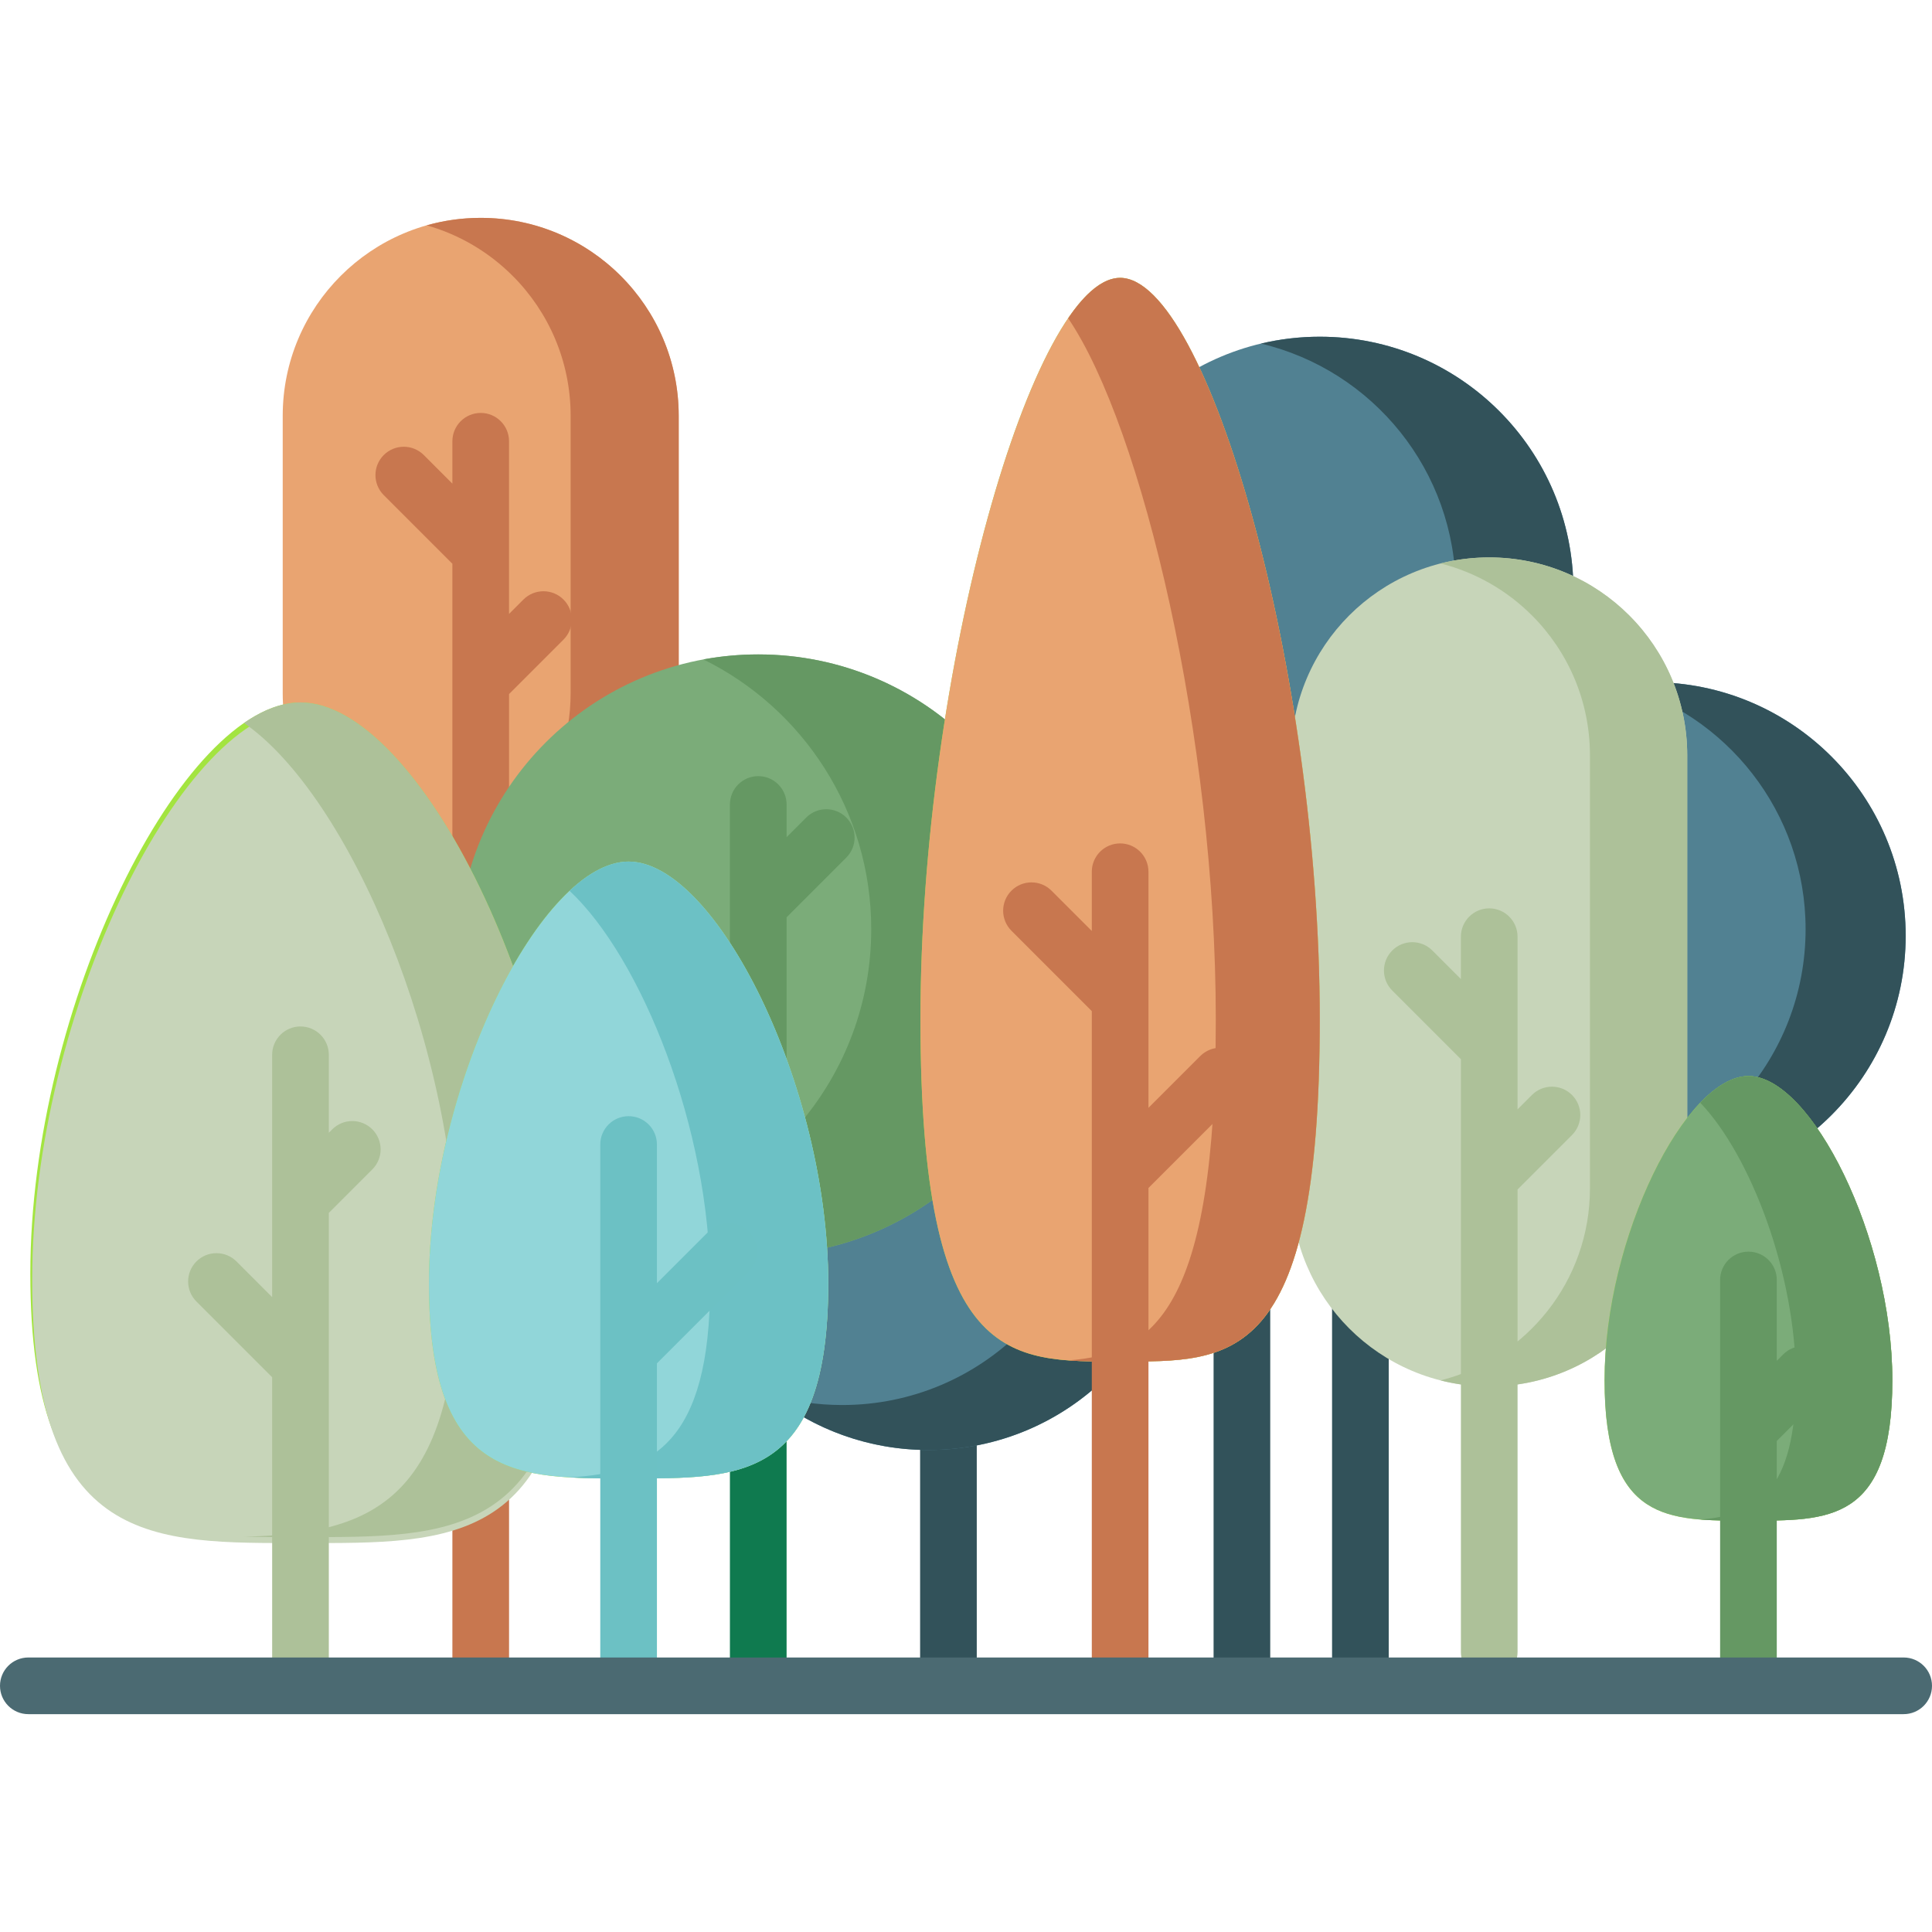 <svg width="150" height="150" viewBox="0 0 150 150" fill="none" xmlns="http://www.w3.org/2000/svg">
<g clip-path="url(#clip0)">
<path d="M73.637 131.647C72.422 131.647 71.437 130.662 71.437 129.448V109.058C71.437 107.843 72.422 106.858 73.637 106.858C74.852 106.858 75.836 107.843 75.836 109.058V129.448C75.836 130.662 74.851 131.647 73.637 131.647Z" fill="#32525A"/>
<path d="M96.421 132.499C95.206 132.499 94.222 131.514 94.222 130.3V98.455C94.222 97.24 95.206 96.255 96.421 96.255C97.636 96.255 98.621 97.24 98.621 98.455V130.299C98.621 131.514 97.636 132.499 96.421 132.499Z" fill="#32525A"/>
<path d="M72.09 112.577C82.966 112.577 91.783 103.76 91.783 92.884C91.783 82.008 82.966 73.191 72.09 73.191C61.214 73.191 52.398 82.008 52.398 92.884C52.398 103.76 61.214 112.577 72.09 112.577Z" fill="#518192"/>
<path d="M91.783 92.885C91.783 103.76 82.965 112.578 72.091 112.578C67.45 112.578 63.185 110.972 59.818 108.286C61.585 108.807 63.454 109.086 65.39 109.086C76.265 109.086 85.08 100.268 85.08 89.393C85.08 83.159 82.183 77.598 77.662 73.992C85.825 76.394 91.783 83.944 91.783 92.885Z" fill="#32525A"/>
<path d="M102.467 65.528C113.343 65.528 122.159 56.711 122.159 45.835C122.159 34.959 113.343 26.143 102.467 26.143C91.591 26.143 82.774 34.959 82.774 45.835C82.774 56.711 91.591 65.528 102.467 65.528Z" fill="#518192"/>
<path d="M122.161 45.836C122.161 56.711 113.343 65.529 102.468 65.529C100.895 65.529 99.365 65.344 97.901 64.995C106.572 62.933 113.023 55.137 113.023 45.836C113.023 36.531 106.572 28.736 97.901 26.676C99.366 26.328 100.895 26.143 102.468 26.143C113.343 26.143 122.161 34.958 122.161 45.836Z" fill="#32525A"/>
<path d="M128.263 92.351C139.139 92.351 147.956 83.534 147.956 72.658C147.956 61.782 139.139 52.965 128.263 52.965C117.387 52.965 108.57 61.782 108.57 72.658C108.57 83.534 117.387 92.351 128.263 92.351Z" fill="#518192"/>
<path d="M147.956 72.66C147.956 83.534 139.138 92.352 128.263 92.352C126.473 92.352 124.738 92.112 123.089 91.664C132.739 90.392 140.186 82.137 140.186 72.141C140.186 63.056 134.034 55.407 125.667 53.137C126.517 53.025 127.384 52.967 128.263 52.967C139.138 52.967 147.956 61.782 147.956 72.66Z" fill="#32525A"/>
<path d="M105.621 131.647C104.406 131.647 103.421 130.662 103.421 129.447V100.078C103.421 98.863 104.406 97.878 105.621 97.878C106.836 97.878 107.821 98.863 107.821 100.078V129.447C107.821 130.662 106.836 131.647 105.621 131.647Z" fill="#32525A"/>
<path d="M115.623 107.643C107.133 107.643 100.25 100.761 100.25 92.271V58.65C100.25 50.16 107.133 43.278 115.623 43.278C124.113 43.278 130.995 50.16 130.995 58.65V92.271C130.995 100.761 124.113 107.643 115.623 107.643Z" fill="#C7D5B9"/>
<path d="M130.996 58.65V92.269C130.996 100.759 124.112 107.644 115.622 107.644C114.318 107.644 113.052 107.483 111.845 107.175C118.51 105.494 123.444 99.456 123.444 92.269V58.65C123.444 54.404 121.724 50.561 118.941 47.781C117.013 45.853 114.576 44.435 111.845 43.747C113.052 43.439 114.318 43.278 115.622 43.278C119.867 43.278 123.71 44.998 126.493 47.781C129.276 50.561 130.996 54.405 130.996 58.65Z" fill="#ADC199"/>
<path d="M122.049 85.014C121.19 84.155 119.798 84.155 118.939 85.014L117.822 86.13V81.325C117.822 81.325 117.822 81.324 117.822 81.323V72.725C117.822 71.51 116.838 70.525 115.623 70.525C114.408 70.525 113.423 71.51 113.423 72.725V76.014L111.205 73.795C110.346 72.936 108.953 72.936 108.095 73.795C107.235 74.654 107.235 76.047 108.094 76.906L113.424 82.235V91.439V91.441V128.255C113.424 129.47 114.408 130.455 115.623 130.455C116.838 130.455 117.823 129.47 117.823 128.255V92.351L122.05 88.124C122.908 87.265 122.908 85.873 122.049 85.014Z" fill="#ADC199"/>
<path d="M37.323 69.178C28.833 69.178 21.95 62.296 21.95 53.806V32.287C21.95 23.797 28.833 16.915 37.323 16.915C45.812 16.915 52.695 23.797 52.695 32.287V53.806C52.695 62.296 45.812 69.178 37.323 69.178Z" fill="#E9A471"/>
<path d="M52.695 32.286V53.807C52.695 62.297 45.813 69.179 37.323 69.179C35.87 69.179 34.461 68.977 33.128 68.599C39.579 66.774 44.304 60.844 44.304 53.807V32.286C44.304 28.041 42.585 24.198 39.802 21.418C37.974 19.587 35.685 18.218 33.128 17.495C34.461 17.117 35.87 16.915 37.324 16.915C41.569 16.915 45.412 18.635 48.192 21.418C50.975 24.198 52.695 28.041 52.695 32.286Z" fill="#C8774F"/>
<path d="M43.749 46.548C42.89 45.69 41.497 45.69 40.639 46.548L39.522 47.665V42.86C39.522 42.859 39.522 42.859 39.522 42.858V34.26C39.522 33.045 38.538 32.06 37.323 32.06C36.108 32.06 35.123 33.045 35.123 34.26V37.549L32.905 35.33C32.046 34.471 30.653 34.471 29.794 35.33C28.935 36.19 28.935 37.582 29.794 38.441L35.123 43.77V52.974V52.976V130.299C35.123 131.514 36.108 132.499 37.323 132.499C38.538 132.499 39.523 131.514 39.523 130.299V53.886L43.749 49.66C44.608 48.8 44.608 47.408 43.749 46.548Z" fill="#C8774F"/>
<path d="M58.871 97.488C71.761 97.488 82.211 87.039 82.211 74.149C82.211 61.259 71.761 50.809 58.871 50.809C45.981 50.809 35.532 61.259 35.532 74.149C35.532 87.039 45.981 97.488 58.871 97.488Z" fill="#7BAC79"/>
<path d="M82.212 74.147C82.212 87.038 71.762 97.487 58.872 97.487C55.172 97.487 51.674 96.626 48.566 95.091C59.42 93.087 67.643 83.575 67.643 72.141C67.643 62.95 62.332 55.002 54.612 51.197C55.992 50.942 57.416 50.81 58.872 50.81C71.762 50.81 82.212 61.26 82.212 74.147Z" fill="#659863"/>
<path d="M65.706 63.473C64.847 62.614 63.454 62.614 62.596 63.473L61.071 64.998V62.459C61.071 61.244 60.086 60.259 58.871 60.259C57.656 60.259 56.671 61.244 56.671 62.459V85.738C56.671 86.953 57.656 87.937 58.871 87.937C60.086 87.937 61.071 86.953 61.071 85.738V71.219L65.706 66.583C66.565 65.725 66.565 64.332 65.706 63.473Z" fill="#659863"/>
<path d="M58.871 132.499C57.656 132.499 56.671 131.514 56.671 130.299V109.413C56.671 108.198 57.656 107.213 58.871 107.213C60.086 107.213 61.071 108.198 61.071 109.413V130.299C61.071 131.514 60.086 132.499 58.871 132.499Z" fill="#0F7A4F"/>
<path d="M102.467 79.138C102.467 106.187 95.527 105.705 86.966 105.705C78.405 105.705 71.465 106.187 71.465 79.138C71.465 52.09 80.213 21.572 86.966 21.572C93.719 21.572 102.467 52.09 102.467 79.138Z" fill="#A3E440"/>
<path d="M102.467 79.138C102.467 106.187 95.527 105.705 86.966 105.705C78.405 105.705 71.465 106.187 71.465 79.138C71.465 52.09 80.213 21.572 86.966 21.572C93.719 21.572 102.467 52.09 102.467 79.138Z" fill="#E9A471"/>
<path d="M102.465 79.138C102.465 106.188 95.527 105.705 86.966 105.705C85.572 105.705 84.218 105.718 82.931 105.621C89.533 105.13 94.394 101.773 94.394 79.138C94.394 57.285 88.683 33.171 82.931 24.711C84.298 22.698 85.669 21.573 86.966 21.573C93.719 21.573 102.465 52.091 102.465 79.138Z" fill="#C8774F"/>
<path d="M96.301 81.988C95.442 81.13 94.05 81.13 93.191 81.988L89.166 86.013V77.592C89.166 77.591 89.166 77.59 89.166 77.589V67.682C89.166 66.467 88.181 65.482 86.966 65.482C85.751 65.482 84.767 66.467 84.767 67.682V72.28L81.638 69.152C80.779 68.293 79.386 68.293 78.528 69.152C77.669 70.011 77.669 71.404 78.528 72.263L84.767 78.502V91.322V91.325V129.447C84.767 130.662 85.751 131.647 86.966 131.647C88.181 131.647 89.166 130.662 89.166 129.447V92.235L96.301 85.099C97.16 84.24 97.16 82.848 96.301 81.988Z" fill="#C8774F"/>
<path d="M2.355 98.876C2.355 119.71 11.746 119.339 23.33 119.339C34.914 119.339 44.305 119.71 44.305 98.876C44.305 78.042 32.468 54.537 23.33 54.537C14.191 54.537 2.355 78.042 2.355 98.876Z" fill="#A3E440"/>
<path d="M2.5 99.34C2.5 120.174 11.891 119.802 23.475 119.802C35.059 119.802 44.45 120.174 44.45 99.34C44.45 78.505 32.614 55 23.475 55C14.337 55 2.5 78.505 2.5 99.34Z" fill="#C7D5B9"/>
<path d="M44.304 98.876C44.304 119.711 34.914 119.339 23.331 119.339C21.825 119.339 20.36 119.345 18.945 119.31C28.423 119.079 35.533 117.004 35.533 98.876C35.533 81.269 27.081 61.755 18.945 56.133C20.436 55.099 21.916 54.537 23.331 54.537C32.468 54.537 44.304 78.041 44.304 98.876Z" fill="#ADC199"/>
<path d="M64.305 99.659C64.305 115.056 57.365 114.781 48.804 114.781C40.244 114.781 33.304 115.056 33.304 99.659C33.304 84.263 42.051 66.892 48.804 66.892C55.558 66.892 64.305 84.263 64.305 99.659Z" fill="#A3E440"/>
<path d="M64.305 99.659C64.305 115.056 57.365 114.781 48.804 114.781C40.244 114.781 33.304 115.056 33.304 99.659C33.304 84.263 42.051 66.892 48.804 66.892C55.558 66.892 64.305 84.263 64.305 99.659Z" fill="#91D6D9"/>
<path d="M64.304 99.658C64.304 115.056 57.367 114.781 48.803 114.781C47.207 114.781 45.669 114.79 44.219 114.705C50.541 114.338 55.135 112.185 55.135 99.658C55.135 87.615 49.782 74.364 44.219 69.161C45.766 67.714 47.333 66.891 48.803 66.891C55.559 66.891 64.304 84.263 64.304 99.658Z" fill="#6CC1C5"/>
<path d="M58.14 95.603C57.281 94.744 55.888 94.744 55.029 95.603L51.004 99.628V88.859C51.004 87.644 50.02 86.66 48.805 86.66C47.59 86.66 46.605 87.644 46.605 88.859V104.937V104.939V129.448C46.605 130.663 47.59 131.648 48.805 131.648C50.02 131.648 51.004 130.663 51.004 129.448V105.849L58.14 98.713C58.999 97.854 58.999 96.462 58.14 95.603Z" fill="#6CC1C4"/>
<path d="M146.921 107.16C146.921 118.256 141.919 118.059 135.749 118.059C129.579 118.059 124.578 118.257 124.578 107.16C124.578 96.063 130.882 83.544 135.749 83.544C140.616 83.544 146.921 96.063 146.921 107.16Z" fill="#A3E440"/>
<path d="M146.921 107.16C146.921 118.256 141.919 118.059 135.749 118.059C129.579 118.059 124.578 118.257 124.578 107.16C124.578 96.063 130.882 83.544 135.749 83.544C140.616 83.544 146.921 96.063 146.921 107.16Z" fill="#7BAC79"/>
<path d="M146.921 107.161C146.921 118.255 141.917 118.059 135.748 118.059C134.435 118.059 133.175 118.068 132.006 117.974C136.336 117.631 139.433 115.894 139.433 107.161C139.433 98.797 135.853 89.627 132.006 85.614C133.26 84.301 134.546 83.543 135.748 83.543C140.617 83.543 146.921 96.064 146.921 107.161Z" fill="#659863"/>
<path d="M141.561 105.151C140.703 104.292 139.31 104.292 138.451 105.151L137.949 105.654V99.376C137.949 98.161 136.964 97.177 135.749 97.177C134.534 97.177 133.549 98.161 133.549 99.376V110.964V110.965V129.448C133.549 130.663 134.534 131.648 135.749 131.648C136.964 131.648 137.949 130.663 137.949 129.448V111.876L141.562 108.262C142.42 107.403 142.42 106.01 141.561 105.151Z" fill="#659863"/>
<path d="M28.907 90.792C29.766 89.933 29.766 88.541 28.907 87.682C28.048 86.823 26.655 86.823 25.796 87.682L25.529 87.948V81.894C25.529 80.678 24.545 79.694 23.33 79.694C22.115 79.694 21.13 80.678 21.13 81.894V100.709L18.361 97.939C17.502 97.081 16.109 97.081 15.25 97.939C14.391 98.799 14.391 100.191 15.25 101.05L21.13 106.93V129.448C21.13 130.663 22.115 131.648 23.33 131.648C24.545 131.648 25.53 130.663 25.53 129.448V106.019C25.53 106.019 25.53 106.019 25.53 106.018V94.17L28.907 90.792Z" fill="#ADC199"/>
<path d="M147.8 133.086H2.2C0.985 133.086 0 132.101 0 130.886C0 129.671 0.985 128.687 2.2 128.687H147.8C149.015 128.687 150 129.671 150 130.886C150 132.101 149.015 133.086 147.8 133.086Z" fill="#4B6A72"/>
</g>
<defs>
<clipPath id="clip0">
<rect width="150" height="150" fill="white"/>
</clipPath>
</defs>
</svg>
